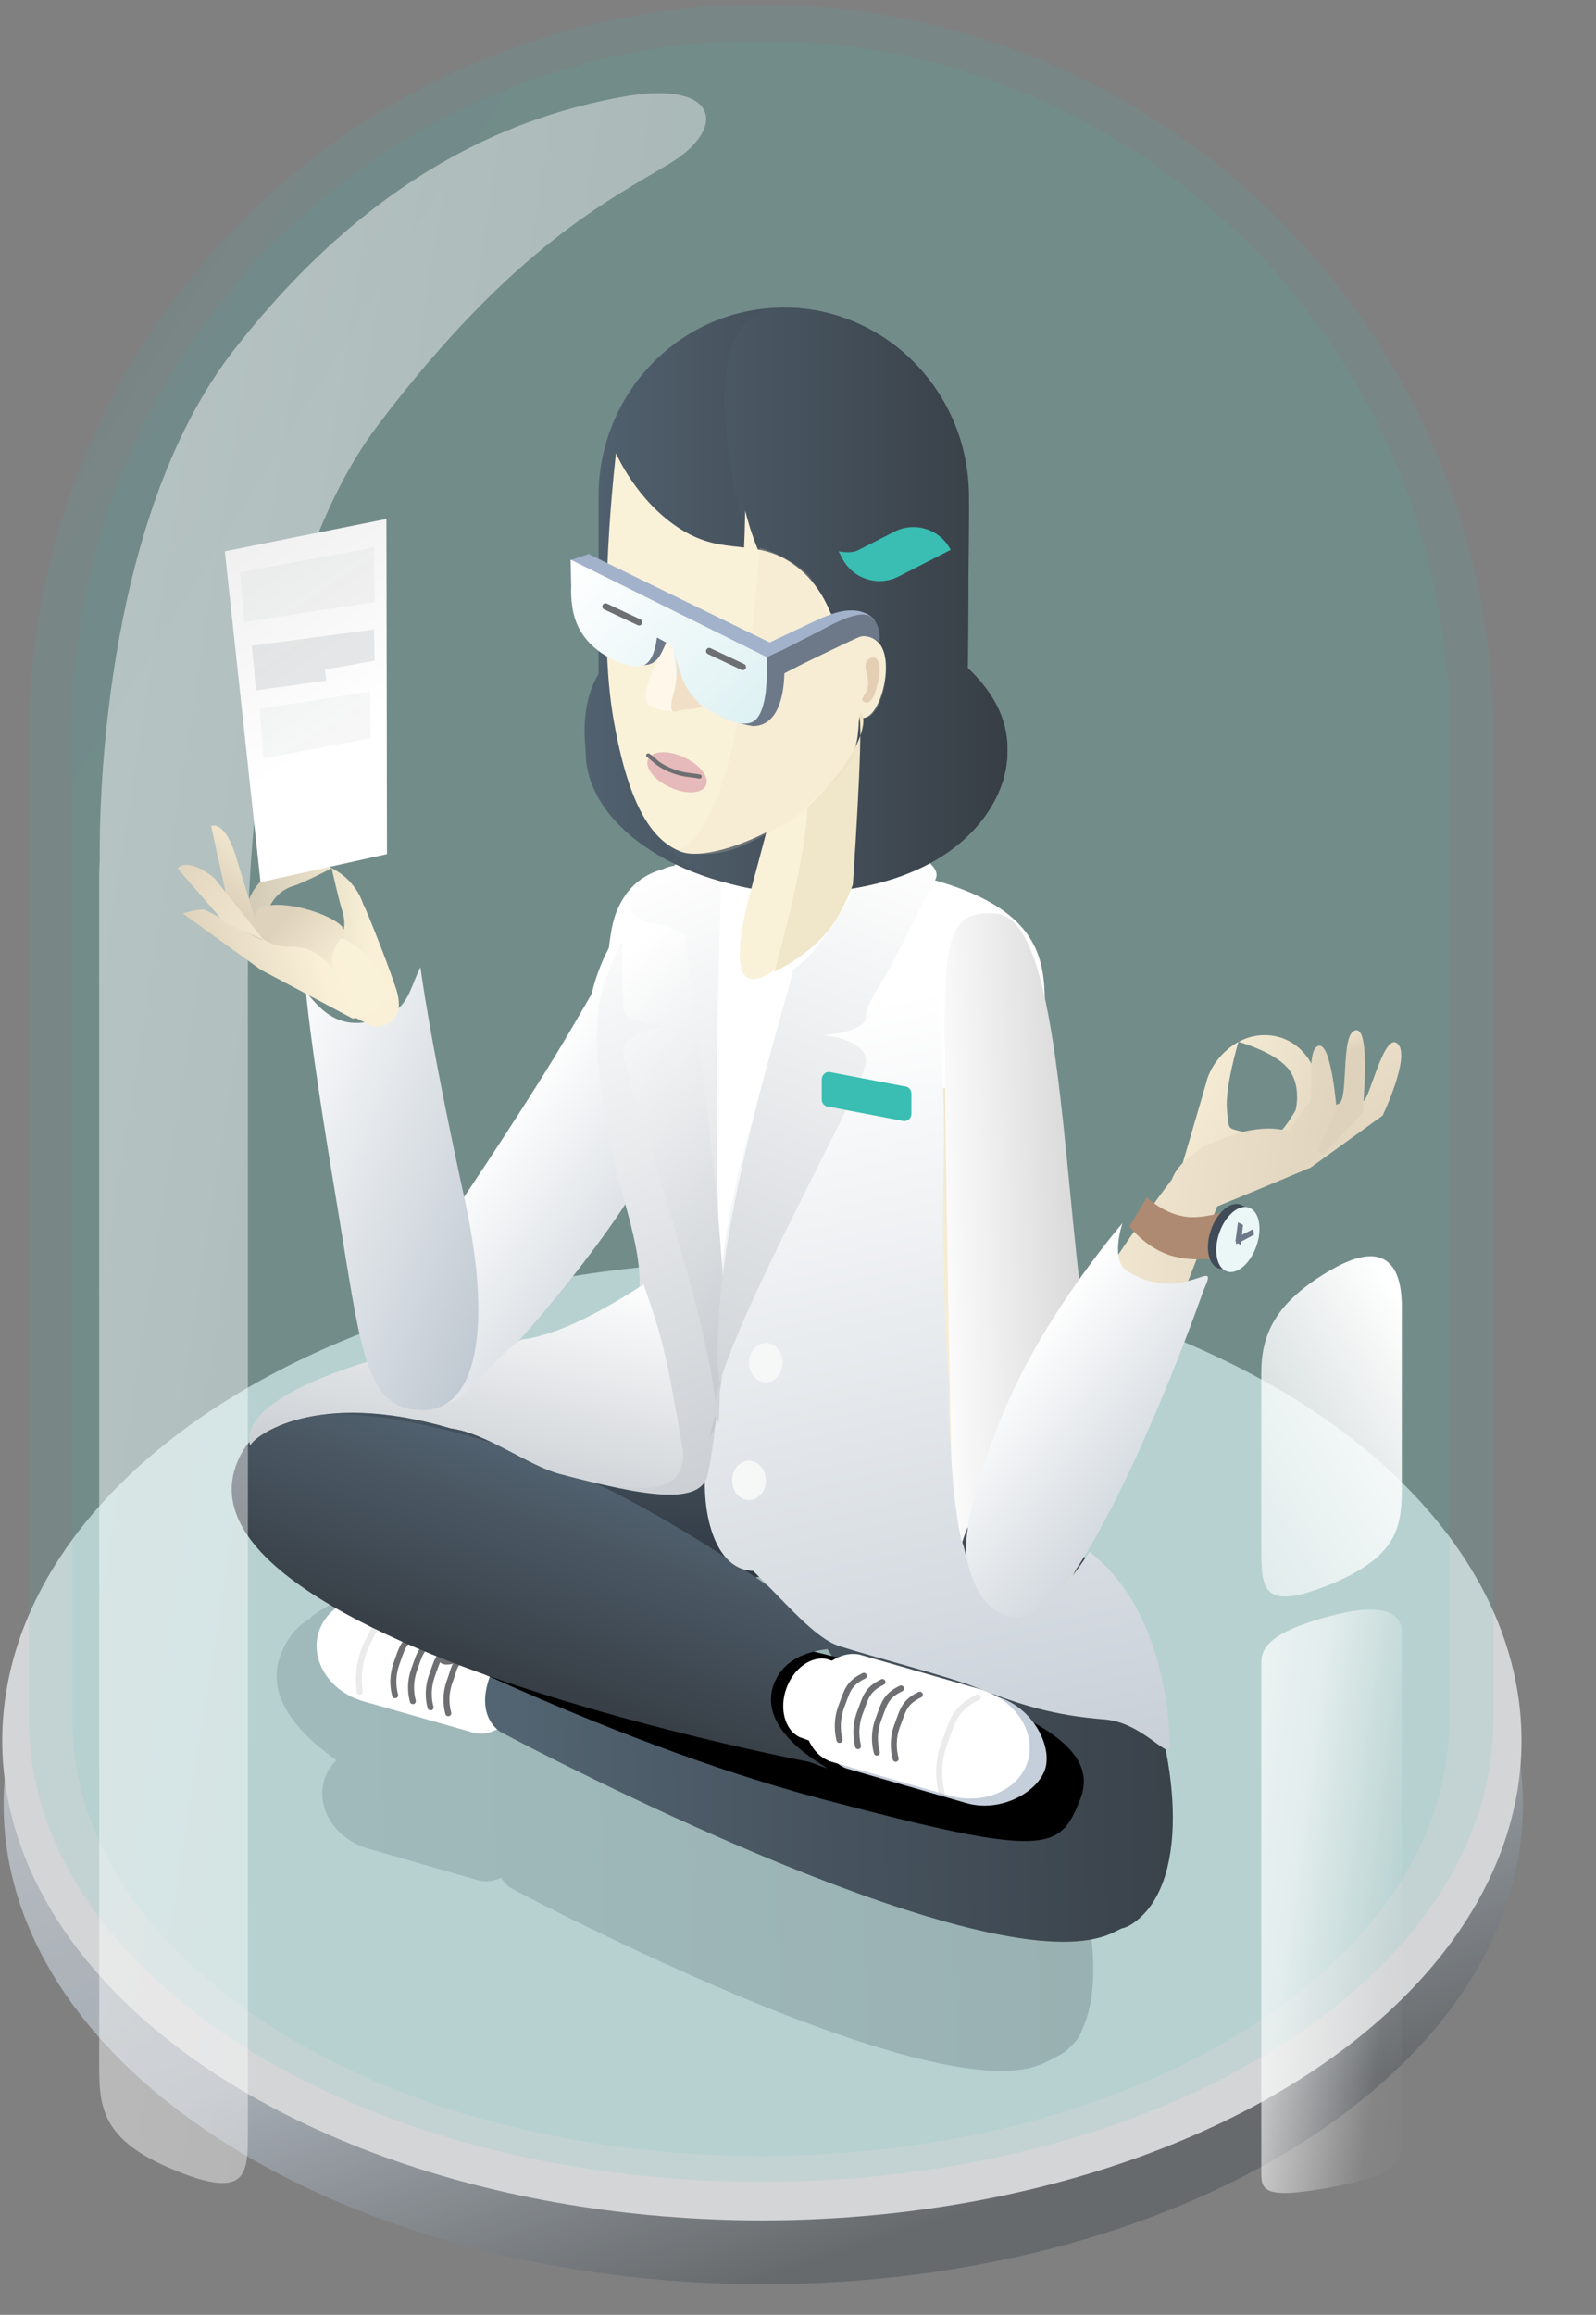 <?xml version="1.0" encoding="UTF-8"?>
<!-- Generator: Adobe Illustrator 27.1.1, SVG Export Plug-In . SVG Version: 6.00 Build 0)  -->
<svg xmlns="http://www.w3.org/2000/svg" xmlns:xlink="http://www.w3.org/1999/xlink" version="1.1" id="Layer_1" x="0px" y="0px" viewBox="0 0 567.9 823.4" style="enable-background:new 0 0 567.9 823.4;" xml:space="preserve">
<rect x="0" y="0" width="567.9" height="823.4" fill="#808080" stroke="none"/>
<style type="text/css">
	.st0{opacity:0.73;}
	.st1{fill:#3D4852;fill-opacity:0;}
	.st2{fill:url(#SVGID_1_);}
	.st3{fill:#F3F4F6;}
	.st4{opacity:0.11;fill:url(#SVGID_00000121978015110407381340000009487247014661693105_);enable-background:new    ;}
	.st5{opacity:9.000000e-02;fill:url(#SVGID_00000170236429126777252560000003619976867639339697_);enable-background:new    ;}
	.st6{opacity:0.21;fill:url(#SVGID_00000145769580635302542680000007865592011152092058_);enable-background:new    ;}
	.st7{fill:url(#SVGID_00000106866849104498942270000007503431233291510662_);}
	.st8{fill:url(#SVGID_00000026135645528858197690000001645193341111419320_);}
	.st9{fill:#FFFFFF;}
	.st10{fill:none;stroke:#6D6F72;stroke-width:2.14;stroke-linecap:round;stroke-linejoin:round;}
	
		.st11{opacity:0.14;fill:none;stroke:#6D6F72;stroke-width:2.14;stroke-linecap:round;stroke-linejoin:round;enable-background:new    ;}
	.st12{fill:url(#SVGID_00000056385288178339830880000017625087236541745551_);}
	.st13{fill:#D1A787;}
	.st14{fill:url(#SVGID_00000128476410077414075860000002347529824741240216_);}
	
		.st15{opacity:0.46;fill:none;stroke:#757B81;stroke-width:1.427;stroke-linecap:round;stroke-dasharray:2.14;enable-background:new    ;}
	.st16{fill:url(#SVGID_00000152247467363761300380000015642393786078720446_);}
	.st17{fill:url(#SVGID_00000110449784009866253770000014656409484949590401_);}
	.st18{fill:url(#SVGID_00000183225316523030028310000006924377517315502509_);}
	.st19{fill:url(#SVGID_00000005970453783288784610000012674597555116956556_);}
	.st20{fill:url(#SVGID_00000145765459002446491680000008299934799831437964_);}
	.st21{fill:url(#SVGID_00000107553169682429168110000009519448963017036201_);}
	.st22{fill:url(#SVGID_00000138565784271260124720000001100367582087384511_);}
	.st23{opacity:0.45;fill:#3D4852;enable-background:new    ;}
	.st24{fill:url(#SVGID_00000151543794273644553470000003729457739832214922_);}
	.st25{opacity:0.49;fill:url(#SVGID_00000088098236606895211110000003197639417693747079_);enable-background:new    ;}
	.st26{fill:url(#SVGID_00000057827042974408860590000009860735067738124732_);}
	.st27{fill:url(#SVGID_00000051349379978823171800000004029300716611633553_);}
	.st28{fill:#AD8A71;}
	.st29{fill:#404B57;}
	.st30{fill:#EBF6F7;}
	.st31{fill:#6D7989;}
	.st32{fill:url(#SVGID_00000043434415975816634960000011888020623878890919_);}
	.st33{fill:url(#SVGID_00000095330949086375696410000015428777191664390798_);}
	.st34{fill:url(#SVGID_00000138572141269703086270000007404933676041953154_);}
	.st35{fill:url(#SVGID_00000071531426075286707750000009207230624597452715_);}
	.st36{fill:url(#SVGID_00000152961317361756863540000003281906905941868966_);}
	.st37{fill:url(#SVGID_00000020361858504413498290000001690997973170756224_);}
	.st38{fill:#3ABDB2;}
	.st39{fill:#F6F7F7;}
	.st40{fill:url(#SVGID_00000078725110126807955190000011280860862471954096_);}
	.st41{fill:url(#SVGID_00000085934621632043867800000014516369159302356869_);}
	.st42{fill:#FAF1D9;}
	.st43{fill:#F0E6C9;}
	.st44{opacity:0.21;fill:#EADEC4;enable-background:new    ;}
	.st45{fill:#A2B2CB;}
	.st46{fill:url(#SVGID_00000089546137922947830100000007656516878960007359_);}
	.st47{fill:#E6BABA;}
	.st48{fill:none;stroke:#6D6F72;stroke-width:1.484;stroke-linecap:round;stroke-linejoin:round;}
	.st49{fill:#FFF4EE;stroke:#6D6F72;stroke-width:2.282;stroke-linecap:round;stroke-linejoin:round;}
	.st50{opacity:0.33;fill:#BC9072;enable-background:new    ;}
	.st51{fill:#FFF8EA;}
	.st52{fill:#F1E0C7;}
	.st53{fill:#C5CEDB;}
	.st54{fill:url(#Path_6362_00000123438767767781384400000004705106023275812265_);}
	.st55{fill:url(#Path_6363_00000093899682449040145470000006738356161976087710_);}
	.st56{fill:url(#Path_6364_00000093153653413728613750000016924003199634417574_);}
	.st57{fill:url(#Path_6365_00000138555197974066633320000017805072823422539422_);}
	.st58{fill:url(#Path_6928_00000006674602257400791770000013649741807374444459_);}
	.st59{fill:url(#SVGID_00000178197237776749486560000010568323226437186729_);}
	.st60{opacity:4.000000e-02;fill:url(#SVGID_00000158742578670707415800000003664314609182909860_);}
	.st61{opacity:4.000000e-02;fill:url(#SVGID_00000004528567581112410460000000068976709284222905_);}
	.st62{opacity:0.11;fill:url(#SVGID_00000062890537006047479580000009686529891120455604_);}
</style>
<g>
	<g class="st0">
		<path class="st1" d="M294.6,466.1c150.5,0,272.5,79.8,272.5,178.3s-122,178.3-272.5,178.3S22.1,742.9,22.1,644.4    S144.1,466.1,294.6,466.1z"></path>
		
			<linearGradient id="SVGID_1_" gradientUnits="userSpaceOnUse" x1="-26.659" y1="-0.723" x2="-26.241" y2="4.519146e-02" gradientTransform="matrix(542.11 0 0 342.14 14610.52 758.118)">
			<stop offset="0" style="stop-color:#D7DCE2"></stop>
			<stop offset="0.61" style="stop-color:#B3BCC6"></stop>
			<stop offset="1" style="stop-color:#5D6266"></stop>
		</linearGradient>
		<path class="st2" d="M270.6,471.3c149.3,0,271.3,76.4,271.3,170.6s-121,170.6-270.2,170.6S1.3,736.1,1.3,641.9    S121.3,471.3,270.6,471.3z"></path>
		<ellipse class="st3" cx="271.1" cy="619.2" rx="270.3" ry="170.6"></ellipse>
	</g>
	
		<linearGradient id="SVGID_00000088848420484632230440000008110854510878562689_" gradientUnits="userSpaceOnUse" x1="-27.062" y1="-0.904" x2="-26.763" y2="-0.625" gradientTransform="matrix(522.59 0 0 776.61 14092.351 670.477)">
		<stop offset="0" style="stop-color:#4493AF"></stop>
		<stop offset="1" style="stop-color:#3ABDB2"></stop>
	</linearGradient>
	<path style="opacity:0.11;fill:url(#SVGID_00000088848420484632230440000008110854510878562689_);enable-background:new    ;" d="   M10.3,611.7v-0.2l0,0V260l0,0C11.5,117.2,127.7,1.7,270.8,1.7S530.1,117.2,531.4,260l0,0v351.5l0,0v0.2   c0,90.8-116.7,164.4-260.5,164.4S10.3,702.5,10.3,611.7z"></path>
	
		<linearGradient id="SVGID_00000163761495764340414090000014224086391538835120_" gradientUnits="userSpaceOnUse" x1="-27.058" y1="-0.906" x2="-26.759" y2="-0.627" gradientTransform="matrix(491.13 0 0 754.4 13258.6 665.165)">
		<stop offset="0" style="stop-color:#4493AF"></stop>
		<stop offset="1" style="stop-color:#3ABDB2"></stop>
	</linearGradient>
	
		<path style="opacity:9.000000e-02;fill:url(#SVGID_00000163761495764340414090000014224086391538835120_);enable-background:new    ;" d="   M25.8,612.2V240.9h0.7C35.9,114.3,141.7,14.5,270.7,14.5s234.8,99.8,244.2,226.5h0.7v371.3c0,85.3-109.6,154.6-244.9,154.6   S25.8,697.5,25.8,612.2z"></path>
	
		<linearGradient id="SVGID_00000159465759812827562100000015618722251275057078_" gradientUnits="userSpaceOnUse" x1="-26.901" y1="-0.277" x2="-25.904" y2="-0.297" gradientTransform="matrix(291.51 0 0 192.54 7941.59 696.711)">
		<stop offset="0" style="stop-color:#536574"></stop>
		<stop offset="1" style="stop-color:#303841"></stop>
	</linearGradient>
	<path style="opacity:0.21;fill:url(#SVGID_00000159465759812827562100000015618722251275057078_);enable-background:new    ;" d="   M181.4,671.4c-1.3-1-2.3-2.2-3.1-3.5c-1.7,0.8-3.5,1.3-5.4,1.3c-0.6,0-1.2-0.1-1.8-0.2v0.1l-1-0.3l-39-11.2   c-11.6-3.4-18.7-14.2-15.8-24.2c0.8-2.8,2.3-5.3,4.4-7.3c-22.8-16.1-24.5-30.2-17.9-41.6c1.9-3.5,4.6-6.4,8-8.4   c17.1-17.8,126.7-32.3,145-31.3h4.4c3.7,0.2,7.4,1.2,10.7,3L294,553c6.6-1.3,13.5,0.2,18.9,4.2c0.3-0.4,0.5-0.9,0.7-1.3   c7.2-12.5,42,44,48.4,62.7c0,0,3.9,1.7,16.4,32.5c10.2,25.2,14.2,54.6,6.8,70.5c-0.8,2.3-2.1,4.5-4,6.1c-0.8,0.9-1.8,1.8-2.8,2.5   c-0.6,0.4-1.2,0.7-1.8,1c-1.9,1.1-3.9,2.1-5.9,3c-3.9,1.7-8.8,2.4-14.5,2.4C303.3,736.6,181.4,671.4,181.4,671.4z M289.7,645.6   l1.5,0.4c-4.5-7-8-15-8.5-23.3c-2.9-0.7-5.5-2.1-7.7-4.1c-6.1,3.7-13.2,5.5-20.3,5.1l-2.7-0.1c16.1,9.8,28.8,18.3,33.8,21.6   c0.9,0,1.8,0,2.7,0.2v-0.1L289.7,645.6z"></path>
	
		<linearGradient id="SVGID_00000067955563619885356580000013811385036897244813_" gradientUnits="userSpaceOnUse" x1="-26.805" y1="-0.496" x2="-25.808" y2="-0.516" gradientTransform="matrix(-4.73 90.95 -212.64 -11.07 -33.084 2900.78)">
		<stop offset="0" style="stop-color:#536574"></stop>
		<stop offset="1" style="stop-color:#303841"></stop>
	</linearGradient>
	<path style="fill:url(#SVGID_00000067955563619885356580000013811385036897244813_);" d="M305,522.4c-1.2,22.6-20.4,40-43.1,38.9   c0,0,0,0,0,0l0,0l-132.8-6.9c-22.6-1.2-37.3-20.1-36.1-42.8c1.2-22.6,146.2-42.2,168.9-41h5.1C289.6,471.8,306.2,499.8,305,522.4z"></path>
	
		<linearGradient id="SVGID_00000053521592652531558700000010567316328397309313_" gradientUnits="userSpaceOnUse" x1="-26.578" y1="-0.554" x2="-25.7" y2="-1.202" gradientTransform="matrix(-14.72 92.95 -90.67 -14.36 -163.134 2951.02)">
		<stop offset="0" style="stop-color:#4A5764"></stop>
		<stop offset="1" style="stop-color:#252C32"></stop>
	</linearGradient>
	<path style="fill:url(#SVGID_00000053521592652531558700000010567316328397309313_);" d="M335.5,528.6   c-3.3,20.6-19.6,35.1-36.5,32.4l-24-2.6c-16.9-2.7-29.3-48-26-68.6s10.5-28.9,27.4-26.2l34.5,22.9   C327.7,489.2,338.8,508.1,335.5,528.6z"></path>
	<g id="Group_3881_00000022543095704364398470000013938467450589522589_">
		<path id="Union_32_00000175315210405872601770000010028332564136216481_" class="st9" d="M169.1,616.5L169.1,616.5l-40-11.4l0,0    c-11.6-3.4-18.7-14.2-15.8-24.2c2.9-10,14.6-15.4,26.3-12.1l0,0l40,11.5v0c6.7,2.7,9.9,12.1,7.2,21.6    C184,611.5,176.3,617.8,169.1,616.5z"></path>
		<g id="Group_3548_00000180335290679177508670000001159108184267758471_">
			<path id="Path_6633_00000114770646130204272300000008134770439417430656_" class="st10" d="M148.8,581c-5.5,2.7-5.8,5.5-7.8,11     c-1.2,3.5-1.4,7.3-0.4,11"></path>
			<path id="Path_6634_00000143598214338711359440000001238309560681615517_" class="st10" d="M155.1,583.1c-5.5,2.7-5.8,5.5-7.8,11     c-1.2,3.5-1.4,7.3-0.4,11"></path>
			<path id="Path_6635_00000088131854907737495620000013264006478893202359_" class="st10" d="M161.4,585.3c-5.5,2.7-5.8,5.5-7.8,11     c-1.2,3.5-1.4,7.4-0.4,11"></path>
			<path id="Path_6636_00000123420506399495295070000010229105550545284013_" class="st10" d="M166.6,588.8     c-5.5,2.7-4.6,4.1-6.7,9.6c-1.2,3.5-1.4,7.3-0.4,11"></path>
		</g>
		<path id="Path_6639_00000108987724752846760590000013118016869611857820_" class="st11" d="M144.5,569.2c-9,3.2-9.8,7.5-14,15.7    c-2.5,5.3-3.3,11.1-2.5,16.9"></path>
	</g>
	
		<linearGradient id="SVGID_00000029749146607202602790000011337617229711137696_" gradientUnits="userSpaceOnUse" x1="-26.892" y1="-0.282" x2="-25.895" y2="-0.302" gradientTransform="matrix(245.35 0 0 208.8 6769.77 648.617)">
		<stop offset="0" style="stop-color:#536573"></stop>
		<stop offset="1" style="stop-color:#3A424A"></stop>
	</linearGradient>
	<path style="fill:url(#SVGID_00000029749146607202602790000011337617229711137696_);" d="M177.8,615.9c-9.9-7.6-2.6-21.6-2.6-21.6   s7.2-14.5,17-10.1c9.8,4.4,76.1,33,76.1,33l60.4,9.8c-1.9-3.1-3.5-6.4-4.8-9.8c0,0-36.4-24.6-37.1-54.4   c-0.7-29.8,31.8-63.5,41.3-78.2c9.5-14.7,51,49.5,58.4,70.9c0,0,4.9,1.8,19.3,37.1c14.5,35.4,17.2,78.3-2.9,91.7   c-1.2,0.8-2.5,1.4-3.9,1.7c-1.2,0.6-2.5,1.2-3.9,1.9c-4.4,1.9-10.1,2.8-16.6,2.8C317.7,690.8,177.8,615.9,177.8,615.9z"></path>
	<path class="st13" d="M304.6,629.6c0,0-6.3-10-8.3-17.7l-3.5,9.2c-1.1-4.3-0.9-8.9,0.5-13.1c2.5-6.6,2.8-10,9.4-13.1l-2.6,6.9   c2.9-1.2,6-2,9.1-2.4c3.3-0.6,6.5-1.2,8.9-2.4L304.6,629.6z"></path>
	<path class="st10" d="M302.7,594.8c-6.6,3.2-6.9,6.6-9.4,13.1c-1.5,4.2-1.6,8.8-0.5,13.1"></path>
	<path class="st10" d="M318.2,596.9c-6.6,3.2-19.6,2.2-22.1,8.7c-2.5,6.6,8.5,23.9,8.5,23.9"></path>
	<path class="st10" d="M295.8,605c6.8-2.7,9.8,10.7,12.7,4.4c0.8-1.8,1.6-3.5,0-4.4C305.4,603.3,295.8,605,295.8,605"></path>
	<path class="st10" d="M295.8,608c5-3.2,6,9.6,8.6,3.2c0.7-1.8,1.4-3.6,0.4-4.2C302.7,605.6,295.9,608,295.8,608"></path>
	<path class="st10" d="M166.6,588.8c-4.7,3.7-7-9-9-2.3c-0.5,1.9-1.1,3.7,0.1,4.3C159.9,591.9,166.6,588.8,166.6,588.8"></path>
	<path d="M103.1,549.1c0,0,1.8-12,17.2-7.6s119.5,33.8,119.5,33.8l94,23c32.2,11.7,57.9,23,50.6,41.6c-7.3,18.6-11.5,21.3-92,0   s-164-65.7-164-65.7C96.2,562.6,103.1,549.1,103.1,549.1z"></path>
	
		<linearGradient id="SVGID_00000180351830336482916650000005562531005528669574_" gradientUnits="userSpaceOnUse" x1="-26.891" y1="-0.509" x2="-25.894" y2="-0.529" gradientTransform="matrix(-27.04 74.32 -220.9 -80.37 -635.14 2480.792)">
		<stop offset="0" style="stop-color:#51616F"></stop>
		<stop offset="1" style="stop-color:#373E45"></stop>
	</linearGradient>
	<path style="fill:url(#SVGID_00000180351830336482916650000005562531005528669574_);" d="M275.3,599.2   c-7.7,21.3,34.3,35.4,12.6,27.5c0,0-86.8-16.5-145.8-43.2s-65.9-49.7-55.8-67.2c10.1-17.5,44.9-17.9,98.4,0   c53.5,17.9,114.9,67.2,114.9,67.2C321.4,591.3,283.1,577.9,275.3,599.2z"></path>
	<path class="st15" d="M347.4,520.5c-16.6,3.6-21.9-11.9-21.9-11.9"></path>
	<path class="st9" d="M278.1,521.2c-31.2-6.1-48.8-21.9-44.9-42c0-0.3,0.1-0.5,0.2-0.8c-0.8-10.6-2.5-32.2-5.2-49.5   c-0.4-2.6-0.9-5.3-1.5-8.1c-6.2-3.1-10.9-8.2-13.6-16.4c-13.4-40.3-2.9-106.2,77.4-98.5s81.3,31.9,81.3,53.3   c0,15-3.1,36.7-19.6,46.3l-14.1,63c10.7,6.8,17,15.4,15.1,25.4c-3.3,16.7-31.5,28.6-58.8,28.6C288.9,522.7,283.4,522.2,278.1,521.2   z"></path>
	
		<linearGradient id="SVGID_00000075879947474137881450000004497017942514394006_" gradientUnits="userSpaceOnUse" x1="-26.575" y1="-0.273" x2="-25.648" y2="-0.233" gradientTransform="matrix(56.71 -7.97 22.46 159.82 1842.182 297.503)">
		<stop offset="0" style="stop-color:#FAF1D9"></stop>
		<stop offset="1" style="stop-color:#DFD2BC"></stop>
	</linearGradient>
	<path style="fill:url(#SVGID_00000075879947474137881450000004497017942514394006_);" d="M323.3,388.8l48.5-6.8l11.8,72.5l9.9,82.1   l-47.8,11.5c0,0-12.1-39.1-17.5-77.8S323.3,388.8,323.3,388.8z"></path>
	
		<linearGradient id="SVGID_00000081611724591931745240000007538866595932581302_" gradientUnits="userSpaceOnUse" x1="-26.806" y1="-0.333" x2="-28.12" y2="-0.945" gradientTransform="matrix(-66.19 -35.15 103.28 -194.44 -1547.471 -629.595)">
		<stop offset="0" style="stop-color:#FFFFFF"></stop>
		<stop offset="1" style="stop-color:#B7C1CB"></stop>
	</linearGradient>
	<path style="fill:url(#SVGID_00000081611724591931745240000007538866595932581302_);" d="M153.4,501.2c-10.4-5.5-26.8-16-16-36.4   c0,0,18.6-23.5,53.3-78.2s47.2-92.5,63.1-80c10.3,8.1-23.8-10.1-34.7,18.4c-5.8,15.1-5.4,81.3,7.5,96.5l0,0   C215.7,441.9,163.7,506.7,153.4,501.2z"></path>
	
		<linearGradient id="SVGID_00000176727759631807995270000001161452686548629933_" gradientUnits="userSpaceOnUse" x1="-27.279" y1="-0.568" x2="-26.51" y2="-0.449" gradientTransform="matrix(-78.74 6.88 -20.44 -234.06 -1765.879 514.255)">
		<stop offset="0" style="stop-color:#D2D2D2"></stop>
		<stop offset="1" style="stop-color:#FFFFFF"></stop>
	</linearGradient>
	<path style="fill:url(#SVGID_00000176727759631807995270000001161452686548629933_);" d="M359.3,531.3c-23,2-17.9,46-19.9,23   c0,0-2.2-86.9-2.9-151.7s-2.4-79.4,18.1-77.6c20.5,1.8,23,75.1,29.5,131.1s0.2,90.6,0.2,90.6C386.3,569.8,382.2,529.4,359.3,531.3z   "></path>
	<g transform="matrix(0.999, 0.052, -0.052, 0.999, 2000.291, 428.754)">
		
			<linearGradient id="SVGID_00000044871882818298364880000002960747561805415335_" gradientUnits="userSpaceOnUse" x1="-1997.154" y1="508.42" x2="-1987.052" y2="507.368" gradientTransform="matrix(13.835 16.273 37.17 -26.396 7143.861 45785.59)">
			<stop offset="0" style="stop-color:#FAF1D9"></stop>
			<stop offset="0.523" style="stop-color:#F8EED7"></stop>
			<stop offset="1" style="stop-color:#DFD2BC"></stop>
		</linearGradient>
		<path style="fill:url(#SVGID_00000044871882818298364880000002960747561805415335_);" d="M-1532.4,66.6l25-20.1c0,0,9-21.7,4-25.8    s-8.7,19.3-11.1,21.1l-20.9,17.4L-1532.4,66.6z"></path>
		
			<linearGradient id="SVGID_00000000211960658532674320000016280974070263142292_" gradientUnits="userSpaceOnUse" x1="-1989.69" y1="506.913" x2="-1987.848" y2="506.349" gradientTransform="matrix(36.754 6.394 14.763 -62.529 64062.117 44449.484)">
			<stop offset="0" style="stop-color:#FAF1D9"></stop>
			<stop offset="1" style="stop-color:#DFD2BC"></stop>
		</linearGradient>
		<path style="fill:url(#SVGID_00000000211960658532674320000016280974070263142292_);" d="M-1570.6,37.5c1.5-6,5.4-11.2,10.6-14.5    l0,0c0,0-4,16.3-2.8,24.4s0.5,6,7.4,7.8c3.7,1,8.2,1.7,11.3-0.6c2.6-2,5.7-8.5,5.7-8.5s1.8-8.8-3.5-14.6c-5.4-5.8-18-8.5-18-8.5    c4.4-2.8,9.8-3.6,14.9-2.3c10.8,2.9,17,15.1,13.7,27.3c-1.1,4.1-21.3,15.9-21.3,15.9s-16.1,10.7-28.9,19.7    C-1581.5,83.6-1568.9,31.1-1570.6,37.5z"></path>
		
			<linearGradient id="SVGID_00000075863051495032532400000001559806386288580492_" gradientUnits="userSpaceOnUse" x1="-1987.947" y1="507.579" x2="-1987.506" y2="506.37" gradientTransform="matrix(14.756 4.218 16.062 -38.022 19669.264 27690.408)">
			<stop offset="0" style="stop-color:#FAF1D9"></stop>
			<stop offset="0.355" style="stop-color:#DFD2BC"></stop>
			<stop offset="1" style="stop-color:#DFD2BC"></stop>
		</linearGradient>
		<path style="fill:url(#SVGID_00000075863051495032532400000001559806386288580492_);" d="M-1527.9,61.6l13.5-15.8    c-0.4-0.6,1.4-30.1-4.1-29.1c-5.6,1.1-1.1,24.5-4.7,26.4c-5.9,3.1-5.1-1.6-8.1,0.4l-2.4,14.2L-1527.9,61.6z"></path>
		
			<linearGradient id="SVGID_00000064348466525227110070000017509843315317653180_" gradientUnits="userSpaceOnUse" x1="-1990.633" y1="507.059" x2="-1988.701" y2="506.56" gradientTransform="matrix(110.46 -10.045 -5.75 -192.974 221060.969 77910.93)">
			<stop offset="0" style="stop-color:#FAF1D9"></stop>
			<stop offset="0.482" style="stop-color:#F8EED7"></stop>
			<stop offset="1" style="stop-color:#DFD2BC"></stop>
		</linearGradient>
		<path style="fill:url(#SVGID_00000064348466525227110070000017509843315317653180_);" d="M-1634,233.4c-8.7-2.9-17-9-3.3-50.9    c13.4-40.6,37.6-82.2,56.2-109.4c0.9-3.1,3.3-6.5,7.5-9.7c2.5-2.6,4.5-3.7,6.1-3.9c16.5-9.1,26.7-5.7,26.7-5.7s2.9-4.1,7.3-11.1    c1.4-2.2-2.4-18.5,2.1-19.8c4.5-1.3,7.5,22.1,7.5,22.1l-8.4,21.4c0,0-18.1,8.8-32.2,15.4l-43.3,131.1    c-4.6,11.5-14.9,20.8-23.1,20.8C-1631.9,233.9-1633,233.8-1634,233.4z"></path>
	</g>
	<path class="st23" d="M239.2,458.7l2.6-17.2l22.7,22.7v7.6l-5.4,7.6L239.2,458.7z"></path>
	
		<linearGradient id="SVGID_00000152245828635476719950000007555352419634472069_" gradientUnits="userSpaceOnUse" x1="-29.002" y1="0.147" x2="-27.63" y2="0.457" gradientTransform="matrix(63.322 39.532 -76.649 122.778 2212.981 1604.955)">
		<stop offset="0" style="stop-color:#FFFFFF"></stop>
		<stop offset="1" style="stop-color:#B7C1CB"></stop>
	</linearGradient>
	<path style="fill:url(#SVGID_00000152245828635476719950000007555352419634472069_);" d="M401.5,452.4c20.3,12,33-7.1,26.7,6.7   c0,0-17.7,50.9-37.9,86.9c-20.2,36.1-31,35.6-41,23.7c-10.1-11.9-6-34.3,8.4-68.7s41.7-65.9,41.7-65.9S394.7,448.8,401.5,452.4z"></path>
	
		<linearGradient id="SVGID_00000182527720424563657170000009557925852267650446_" gradientUnits="userSpaceOnUse" x1="-26.92" y1="-0.678" x2="-24.069" y2="0.867" gradientTransform="matrix(216.62 0 0 745.62 5856.33 678.962)">
		<stop offset="0" style="stop-color:#FFFFFF"></stop>
		<stop offset="0.54" style="stop-color:#FFFFFF;stop-opacity:0.6"></stop>
		<stop offset="0.83" style="stop-color:#FFFFFF;stop-opacity:4.000000e-02"></stop>
		<stop offset="1" style="stop-color:#FFFFFF;stop-opacity:0"></stop>
	</linearGradient>
	<path style="opacity:0.49;fill:url(#SVGID_00000182527720424563657170000009557925852267650446_);enable-background:new    ;" d="   M61.8,771.8c-25-10.3-26.5-21.7-26.5-36.3V310.7c0-1.6,0.1-3.2,0.2-4.7c-0.2-13.5-0.2-120,47.8-181.6   c51.3-65.8,103.3-83.5,137.9-89.9s37.9,11.1,17.2,23.6c-20.7,12.6-55.7,29.3-103.9,93.1c-43.2,57.1-46.2,162-46.3,183.3v3.8l0,0   v421.7c0,9.9-0.7,16.5-8.9,16.5C75.4,776.6,69.8,775.1,61.8,771.8z"></path>
	
		<linearGradient id="SVGID_00000126318294517954211080000018208086889756492706_" gradientUnits="userSpaceOnUse" x1="-27.273" y1="-1.04" x2="-25.269" y2="8.628464e-02" gradientTransform="matrix(50.19 0 0 208.14 1777.43 741.709)">
		<stop offset="0" style="stop-color:#FFFFFF"></stop>
		<stop offset="0.54" style="stop-color:#FFFFFF;stop-opacity:0.6"></stop>
		<stop offset="0.83" style="stop-color:#FFFFFF;stop-opacity:4.000000e-02"></stop>
		<stop offset="1" style="stop-color:#FFFFFF;stop-opacity:0"></stop>
	</linearGradient>
	<path style="fill:url(#SVGID_00000126318294517954211080000018208086889756492706_);" d="M473.8,574.7c-19.8,5.2-25,10.4-25,16.6   V773c0,6.3,1.4,9.4,25,5s25-9.3,25-15.5V580.8C498.9,574.5,493.6,569.5,473.8,574.7z"></path>
	
		<linearGradient id="SVGID_00000130632423024867650400000011323633751589330855_" gradientUnits="userSpaceOnUse" x1="-25.634" y1="-0.699" x2="-28.625" y2="3.748" gradientTransform="matrix(50.19 0 0 121.4 1777.42 533.59)">
		<stop offset="0" style="stop-color:#FFFFFF"></stop>
		<stop offset="0.54" style="stop-color:#FFFFFF;stop-opacity:4.000000e-02"></stop>
		<stop offset="0.54" style="stop-color:#FFFFFF;stop-opacity:0.6"></stop>
		<stop offset="1" style="stop-color:#FFFFFF;stop-opacity:0"></stop>
	</linearGradient>
	<path style="fill:url(#SVGID_00000130632423024867650400000011323633751589330855_);" d="M473.8,451.6c-19.8,11.4-25,22.8-25,36.7   v64c0,13.8,1.4,20.8,25,11.1c23.6-9.8,25-20.5,25-34.3v-64C498.9,451.2,493.6,440.2,473.8,451.6z"></path>
	<path class="st28" d="M408.1,425.9c0,0,6.2,6.2,14.6,7c8.3,0.7,18.7-4,18.7-4l-4.6,17.9c0,0-10,2.6-19.5,0   c-9.5-2.6-15.4-10.6-15.4-10.6L408.1,425.9z"></path>
	
		<ellipse transform="matrix(0.326 -0.946 0.946 0.326 -121.142 709.905)" class="st29" cx="437.1" cy="439.9" rx="12" ry="7"></ellipse>
	<ellipse transform="matrix(0.326 -0.946 0.946 0.326 -120.071 713.398)" class="st30" cx="440" cy="440.9" rx="12" ry="7"></ellipse>
	<path class="st31" d="M439.8,440.3v2.3l6.4-3.4l-0.3-2L439.8,440.3z"></path>
	<path class="st31" d="M439.6,441.6l1.9,1.3l0.8-7.2l-1.8-0.9L439.6,441.6z"></path>
	<ellipse class="st9" cx="253.1" cy="496.7" rx="4.5" ry="6"></ellipse>
	<ellipse class="st9" cx="279" cy="447.8" rx="4.5" ry="6"></ellipse>
	<ellipse class="st9" cx="242.1" cy="399" rx="4.5" ry="6"></ellipse>
	<ellipse class="st9" cx="246.1" cy="346.1" rx="4.5" ry="6"></ellipse>
	
		<linearGradient id="SVGID_00000055688127237381183140000003193362928174766244_" gradientUnits="userSpaceOnUse" x1="-26.314" y1="-9.876414e-02" x2="-26.979" y2="-1.381" gradientTransform="matrix(-204 -74.22 92.84 -255.18 -5035.033 -1625.31)">
		<stop offset="0" style="stop-color:#FFFFFF"></stop>
		<stop offset="1" style="stop-color:#B7C1CB"></stop>
	</linearGradient>
	<path style="fill:url(#SVGID_00000055688127237381183140000003193362928174766244_);" d="M334.8,332.7c-4.4,8.3,2,37.2,1,80.7   s1.9,79.1,1.9,79.1c-0.2,0.6,0,36.5,4.4,55.3c2.5,5.4,2.8,21.7,15.2,26.5c12.4,5.6,26.8-17.1,30.4-22.3   c29.6,22.9,28.7,69.7,28.4,70.2c-1.6,2.1-10.5-9.6-23.1-10.6c-17.7-1.4-29.7-5-45.5-11.3c-10.3-4.1-37.2-11-48.9-14.8   c-8.7-2.8-18.8-15.2-30.6-26.7c-17.6-0.7-19.2-32.5-15.7-42.3c0,0-1.5-86.2,25.3-145.2c22.3,13.4,52.3-48.7,52.9-62.4"></path>
	
		<linearGradient id="SVGID_00000065040210626870327840000011814432656706120113_" gradientUnits="userSpaceOnUse" x1="-27.348" y1="-1.722" x2="-26.311" y2="-0.103" gradientTransform="matrix(-149.11 -54.25 79.39 -218.2 -3747.371 -1112.961)">
		<stop offset="0" style="stop-color:#51616F"></stop>
		<stop offset="0.28" style="stop-color:#BAC0C6"></stop>
		<stop offset="1" style="stop-color:#FFFFFF"></stop>
	</linearGradient>
	<path style="fill:url(#SVGID_00000065040210626870327840000011814432656706120113_);" d="M217.9,410.3   c-15.2-70.2,6.1-64.3,7.1-91.8c13.3-15,18.2-11.8,31.5-4.3c0.2,4.8-3.2,81.7-0.3,131.2c1.4,24,0.1,57.4-4.3,78.9   c-2.3,11.4-22.2,8.1-52.7,0c-11.3-3-26.2-14.6-38.7-16.2c-48.7-14.4-70.5,3.2-71.4,6c-2.7-9.2,10.4-20.2,43.9-30.3   c8.5-2.6,11.9,16.9,27.5,15.2c4.1-0.4,21.3-22,25.7-22.5c15.7-2,29.2-4.5,37-9.4C235.1,459.5,219.1,421.1,217.9,410.3z"></path>
	
		<linearGradient id="SVGID_00000174579401990056892360000004205849262143555985_" gradientUnits="userSpaceOnUse" x1="-26.889" y1="-1.522" x2="-26.57" y2="-6.271350e-03" gradientTransform="matrix(-140.01 -50.94 34.84 -95.76 -3550.26 -911.884)">
		<stop offset="0" style="stop-color:#51616F"></stop>
		<stop offset="0.29" style="stop-color:#BAC0C6"></stop>
		<stop offset="1" style="stop-color:#FFFFFF"></stop>
	</linearGradient>
	<path style="fill:url(#SVGID_00000174579401990056892360000004205849262143555985_);" d="M243,516.1c1,15.3-13.4,16.2-43.9,8.1   c-11.3-3-26.2-14.6-38.7-16.2c-48.7-14.4-70.5,3.2-71.4,6c-2.7-9.2,10.4-20.2,43.9-30.3c8.5-2.6,11.9,16.9,27.5,15.2   c4.1-0.4,21.3-22,25.7-22.5c15.7-2,35.1-14.6,42.9-19.5C235.3,474.9,237,480.4,243,516.1z"></path>
	
		<linearGradient id="SVGID_00000139264699042678711360000011998349021547730577_" gradientUnits="userSpaceOnUse" x1="-27.878" y1="-1.423" x2="-26.442" y2="2.926031e-03" gradientTransform="matrix(-89.44 -32.54 57.97 -159.34 -2135.689 -526.385)">
		<stop offset="0" style="stop-color:#51616F"></stop>
		<stop offset="0.28" style="stop-color:#BAC0C6"></stop>
		<stop offset="1" style="stop-color:#FFFFFF"></stop>
	</linearGradient>
	<path style="fill:url(#SVGID_00000139264699042678711360000011998349021547730577_);" d="M221.8,375.2c-1-8.4,14.8-10,14.8-10   s-14.7-1.1-14.8-6.4c-0.4-23.1-0.6-20.3,0-39.1c6.7,13,8.7,5.2,21.9,12.8c0.2,4.7,10.7,73.8,13.6,123.3c1.4,24,0,38.3-4.8,55.1   C264.6,503.4,223.1,386,221.8,375.2z"></path>
	
		<linearGradient id="SVGID_00000057829506432358105850000003390110766562764727_" gradientUnits="userSpaceOnUse" x1="-26.342" y1="-0.874" x2="-25.605" y2="0.326" gradientTransform="matrix(55.34 -7.78 21.87 155.59 1586.07 261.93)">
		<stop offset="0" style="stop-color:#FFFFFF"></stop>
		<stop offset="1" style="stop-color:#B7C1CB"></stop>
	</linearGradient>
	<path style="fill:url(#SVGID_00000057829506432358105850000003390110766562764727_);" d="M132.6,363.1c13-3.3,12.6-10.3,17-19.1   c0,0,2.9,23.8,15.8,82.9c9.9,45.6,4.4,75.4-15.8,74.7c-20.2-0.7-21-21.3-30.3-76.9s-10.4-71.8-10.4-71.8   C113.5,358.3,119.6,366.4,132.6,363.1z"></path>
	
		<linearGradient id="SVGID_00000133513200567163141340000005427522527075147162_" gradientUnits="userSpaceOnUse" x1="-27.448" y1="1.41" x2="-25.982" y2="-0.714" gradientTransform="matrix(132.22 -48.12 62.66 172.15 3787.698 -834.443)">
		<stop offset="0" style="stop-color:#51616F"></stop>
		<stop offset="0.28" style="stop-color:#BAC0C6"></stop>
		<stop offset="1" style="stop-color:#FFFFFF"></stop>
	</linearGradient>
	<path style="fill:url(#SVGID_00000133513200567163141340000005427522527075147162_);" d="M308.1,378.2c1-8.4-14.8-10-14.8-10   s14.7-1.1,14.8-6.4c0-2.7,2-6.7,5.2-11.8c5-7.9,15.6-30.4,19.5-37.1c4-7.1-19.2-13.5-19.5-22.3c-2.8,5.4-3.8,15-8.2,23.3   c-5.8,11.1-15.2,26.5-22.9,30.9c-0.2,4.8-23.7,75.3-26.5,124.8c-1.4,24,1.4,15.2,0,36.3C243.6,498.6,306.8,389,308.1,378.2z"></path>
	<path class="st38" d="M295,381.3l26.7,5.1c1.4,0,2.6,1.1,2.6,2.6l0,0v7.2c0,1.4-1.1,2.6-2.6,2.6l0,0l-26.7-5.1   c-1.4,0-2.6-1.1-2.6-2.6l0,0v-7.2C292.5,382.4,293.6,381.3,295,381.3z"></path>
	<ellipse class="st39" cx="272.5" cy="484.7" rx="6" ry="7"></ellipse>
	<ellipse class="st39" cx="266.5" cy="526.6" rx="6" ry="7"></ellipse>
	<g transform="translate(119.082 0)">
		
			<linearGradient id="SVGID_00000163071028651549783210000015695071614206912947_" gradientUnits="userSpaceOnUse" x1="88.979" y1="213.365" x2="239.501" y2="213.365">
			<stop offset="0" style="stop-color:#51616F"></stop>
			<stop offset="1" style="stop-color:#373E45"></stop>
		</linearGradient>
		<path style="fill:url(#SVGID_00000163071028651549783210000015695071614206912947_);" d="M89.3,267.3c0-2.8-2.3-15.9,4.6-27.6    v-64.8h0c0.9-36.3,30-65.5,65.9-65.5c36.3,0,65.7,29.9,65.9,66.9h0l-0.4,61.3c8.9,8.3,14.1,18.6,14.1,29.7    c0,27.7-32.6,50.2-72.8,50.2S89.3,295,89.3,267.3z"></path>
		
			<linearGradient id="SVGID_00000030458164065258805690000000486721546010679995_" gradientUnits="userSpaceOnUse" x1="106.178" y1="213.366" x2="239.498" y2="213.366">
			<stop offset="0" style="stop-color:#51616F"></stop>
			<stop offset="1" style="stop-color:#373E45"></stop>
		</linearGradient>
		<path style="fill:url(#SVGID_00000030458164065258805690000000486721546010679995_);" d="M106.2,266c0-20.1,11.9-37.3,35.4-44.3    c1.7-7.1,4.3-14,7.7-20.5c0,0-29.8-91.7,10.5-91.8c20.3,0,36.7,9.1,48.4,22.5c11.5,13.1,17.7,30,17.4,47.4c0,0.1,0,0.2,0,0.3    l0.1,0l-0.4,58.3c8.9,7.9,14.1,17.7,14.1,28.2c0,26.3-26,50.9-72.8,51.4c-0.4,0-0.8,0-1.3,0C119.8,317.4,106.2,292.1,106.2,266z"></path>
		<path class="st38" d="M180.6,198.6c3.7,7.3,12.7,10.2,20,6.5l18.6-9.5c-3.7-7.3-12.7-10.2-20-6.5l-12.9,6.6c-2.7,1.4-7,0.4-7,0.4    L180.6,198.6z"></path>
		<path class="st42" d="M100.1,161.2c0,0,7.3,17.2,23.1,27.1s26.3,2.6,40.3,12.6c14,10.1,15.8,27.7,15.8,27.7s7.8-6.4,14.2,0    c6.4,6.4,0,30-7,26.4c0,16.9-6.4,20.7-18.8,31.7c-12.4,11-35.8,19.7-44.6,16.2s-18.4-13.6-24.2-49    C93.2,218.5,100.1,161.2,100.1,161.2z"></path>
		<path class="st42" d="M146.1,181.6c0,0,3.8,17.2,12.1,27.1s13.7,2.6,21.1,12.6c7.3,10.1,8.3,27.7,8.3,27.7s-4.5-6.4-1.1,0    c3.4,6.4-17.4,84.1-17.4,84.1s-37,43.5-20.9-16.8s1-1.9-2-36.9c-0.1-0.7-0.1-1.5-0.2-2.5c-2.1-27.5-0.8-70.3-0.1-87.9    C146,184.4,146.1,181.6,146.1,181.6z"></path>
		<path class="st43" d="M186.8,255.5c1.2,6.4-2.4,59.1-2.4,59.1s-3.9,11.8-11.5,19.5c-4.8,4.7-10.3,8.6-16.4,11.5    c0,0,11.5-40.7,11.7-58.3C197.3,258.7,185.6,249,186.8,255.5z"></path>
		<path class="st44" d="M151.2,194.8c5.8,1.7,11.1,4.5,15.8,8.3c6,4.9,5.2,13.4,10.2,17.2c11.1,8.2,9.9,1.9,16.3,8.4    c6.4,6.4,0.5,31.1-7.1,26.1c0,16.9-3,18-15.4,29c-2.3,2-5.8,6.7-9.1,8.4c-13.3,6.7-23.2,14.9-39.8,10.2    C145.9,293.5,151.2,194.8,151.2,194.8z"></path>
		<g transform="translate(72.36 101.365)">
			<path class="st45" d="M79.6,128.5l21.8-10.3l0,0.1c13.6-6.2,18.4,0.9,18.4,0.9l-22.9,10.4c0,0,0,0-0.1,0l-14.9,7.8L79.6,128.5z"></path>
			<path class="st31" d="M81.6,132.6l0,8.7l24.9-13l-1-7.9L81.6,132.6z"></path>
			<path class="st31" d="M99.1,123.9l-12.3,14.5c0,0,24.4-12,27.6-13.2c3.2-1.2,7.2,2,7.2,2s0.6-9.1-5.1-9.9     C110.9,116.4,99.1,123.9,99.1,123.9z"></path>
		</g>
		<g transform="translate(9.966 82.566)">
			<path class="st31" d="M135.5,175c-15.3-3.7-12.7-9.3-11.7-10.8c-2.8-2-5.2-4.6-7-7.6c-2.3-4.1-3.1-9-3.2-13.2L109,141     c-0.2,2.5-0.9,5-2,7.2c-1.3,3.3-3.4,5.7-6.6,5.8h-0.2c-4.4,0-7.5-2-7.7-5.4c-4.5-2.2-8.2-5.7-10.8-9.9     c-5.5-9.5-2.4-23.7-2.4-23.7l19.7,9.8l0,0.9l1.4,0.7l-0.1-0.3l8.2,4.3c0.2-0.1,0.4-0.3,0.7-0.4c0,0,0,0.3,0,0.8l5.2,2.7     c0-0.2,0.1-0.3,0.1-0.3l10.7,5.6v-0.1l24.6,10.7c0,0,3.1,26.3-11,26.3C137.7,175.5,136.6,175.3,135.5,175z"></path>
			<path class="st45" d="M80.4,114.5l69.4,33.9l-6,2.8L74,116.7L80.4,114.5z"></path>
			
				<linearGradient id="SVGID_00000044892433383929663410000012822444751201477528_" gradientUnits="userSpaceOnUse" x1="-142.936" y1="749.359" x2="-141.676" y2="748.295" gradientTransform="matrix(65.688 0 0 -54.859 9459.928 41228.988)">
				<stop offset="0" style="stop-color:#FFFFFF"></stop>
				<stop offset="1" style="stop-color:#D9EFF1"></stop>
			</linearGradient>
			<path style="fill:url(#SVGID_00000044892433383929663410000012822444751201477528_);" d="M132.1,174.2L132.1,174.2     c0,0.1-14.1-4.8-19.6-14.3c-2.3-4.1-3.1-9-3.2-13.2l-4.6-2.5c-0.5,4.1-1.7,8.2-4.3,9.7l0,0l0,0c-0.4,0.2-0.9,0.4-1.4,0.5     c-0.5,0.1-0.9,0.1-1.4,0.1c-1.4,0-2.7-0.3-4-0.8v0.1c0,0-10.7-2.6-16.2-12.1c-2.8-4.8-3.4-10.9-3.2-15.6l-0.2-9.6l69.9,34.7     l0,0.9c0.1,3.9-0.1,7.8-0.5,11.7v0l0,0c-0.6,4.5-1.9,8.8-4.4,10.3c-0.9,0.5-1.8,0.7-2.8,0.7C134.7,174.9,133.4,174.7,132.1,174.2     z"></path>
		</g>
		<g transform="matrix(0.891, 0.454, -0.454, 0.891, 24.164, 95.544)">
			
				<ellipse transform="matrix(4.261093e-02 0.999 -0.999 4.261093e-02 276.369 -57.745)" class="st47" cx="168.3" cy="115.3" rx="5.9" ry="11.3"></ellipse>
			<path class="st48" d="M156.5,114.6c2.6,0.3,4.3,1.5,9.3,1.1c4.9-0.4,6.4-1.5,10.4-2.7"></path>
			<path class="st49" d="M118.9,74.3l13.2-0.4"></path>
			<path class="st49" d="M159,71.7l13.2-0.4"></path>
		</g>
		<path class="st50" d="M190.4,234.2c3.1-1.6,4,2.7,3.2,7c-0.8,4.2-2.3,9.7-4.9,8.6c-2.6-1,0.6-2.2,1.1-6.1    C190.1,239.8,187.2,235.8,190.4,234.2z"></path>
		<path class="st51" d="M118.4,228.6l1.9,1.5l2.4,22.4c0,0-5.9,1.5-10.8-1.8C106.9,247.4,118.4,228.6,118.4,228.6z"></path>
		<path class="st52" d="M120.5,231c0,0,1.6,5.6,3.2,10.4s7.2,10,7.2,10c-1.9,0.6-3.8,0.9-5.8,0.9c-2.9,0-7.1,4.1-4.6-5.3    C123.1,237.7,120.5,231,120.5,231z"></path>
	</g>
	<g id="Group_3880_00000021817129820200027190000004234231862043085451_">
		<path id="Union_33_00000132785157003957421830000010747156194731255691_" class="st53" d="M311.9,591.2L311.9,591.2l42.9,12.3l0,0    c12.5,3.7,19.5,17.2,17.2,25.4s-15.5,16-28,12.5l0,0L301,629l0,0c-7.2-2.9-10.7-12.7-7.8-22.7S304.2,589.8,311.9,591.2z"></path>
		<path id="Union_34_00000036956118061554868360000010396260053490579134_" class="st9" d="M305.7,588.5L305.7,588.5l42.9,12.3l0,0    c12.5,3.7,20.1,15,17.2,25.4c-3,10.4-15.5,16-28,12.5l0,0l-42.9-12.3v-0.1c-7.2-2.9-10.7-12.7-7.8-22.7    C289.8,593.6,298.1,587.1,305.7,588.5z"></path>
		<path id="Union_64_00000079484326713583135920000005610938886019140755_" class="st9" d="M294.5,590.2L294.5,590.2l31.4,11.4l0,0    c9.1,3.4,14.2,12.2,11.5,19.9s-12.4,11.1-21.5,7.8l0,0l-31.4-11.4l0,0c-5.2-2.5-7.3-10.1-4.7-17.3    C282.4,593.3,288.9,588.8,294.5,590.2z"></path>
		<g id="Group_3547_00000101808746112861361120000008145398330572531876_">
			<path id="Path_6633-2_00000016044592817282719150000003410225824691263621_" class="st10" d="M307.4,596.1     c-5.8,2.8-6,5.7-8.2,11.4c-1.3,3.7-1.4,7.7-0.5,11.4"></path>
			<path id="Path_6634-2_00000065067396491240701940000016500126223858833038_" class="st10" d="M314,598.3c-5.8,2.8-6,5.7-8.2,11.4     c-1.3,3.7-1.4,7.7-0.5,11.4"></path>
			<path id="Path_6635-2_00000101819767609186717560000016889429864936889014_" class="st10" d="M320.6,600.6     c-5.8,2.8-6,5.7-8.2,11.4c-1.3,3.7-1.4,7.7-0.4,11.4"></path>
			<path id="Path_6636-2_00000156558413674179735700000002864990159021382570_" class="st10" d="M327.3,602.8     c-5.8,2.8-6,5.7-8.2,11.4c-1.3,3.7-1.4,7.7-0.4,11.4"></path>
		</g>
		<path id="Path_6637_00000176765218451182284840000003149685558165884057_" class="st11" d="M348,603.7c-8.5,4.1-9,8.5-12.2,17    c-1.9,5.5-2.1,11.4-0.7,17"></path>
	</g>
	<g id="Group_3549_00000075135681737619598880000001283130936688051390_">
		<g id="Group_3879_00000018206324389575779870000004457579750242065813_">
			
				<linearGradient id="Path_6362_00000088823951490404067290000005897924839960493730_" gradientUnits="userSpaceOnUse" x1="-26.275" y1="0.323" x2="-28.754" y2="-1.073" gradientTransform="matrix(44.04 -13.46 21.89 71.61 1282.43 -36.28)">
				<stop offset="0" style="stop-color:#F9F0D7"></stop>
				<stop offset="1" style="stop-color:#7D786C"></stop>
			</linearGradient>
			
				<path id="Path_6362_00000146465070443419583640000002348750568348742295_" style="fill:url(#Path_6362_00000088823951490404067290000005897924839960493730_);" d="     M129.4,322.1c-1.8-5.8-5.9-10.6-11.4-13.3l0,0c0,0,2.6,11.6,3.9,15.6c2.3,7.4-1.9,15.2-9.3,17.4c-7.4,2.3-15.2-1.9-17.4-9.3     c-2.2-7.4,1.9-15.2,9.3-17.4l0,0c3.4-1,13.6-6.3,13.6-6.3c-10.8-5.3-23.9-0.7-29.1,10.1c-5,10.3-1.2,22.6,8.7,28.4     c0.2,0.1,0.5,0.3,0.7,0.4l34.3,17.5c0,0,12.7,0.8,8.3-13.3C136.9,339.5,128.5,319.2,129.4,322.1z"></path>
			
				<linearGradient id="Path_6363_00000074403617265018054480000016159120970100734099_" gradientUnits="userSpaceOnUse" x1="-26.324" y1="0.629" x2="-27.151" y2="0.648" gradientTransform="matrix(58.78 -17.97 15.74 51.5 1658.66 -170.2)">
				<stop offset="0" style="stop-color:#FAF1D9"></stop>
				<stop offset="0.18" style="stop-color:#F9F0D7"></stop>
				<stop offset="1" style="stop-color:#DFD2BC"></stop>
			</linearGradient>
			
				<path id="Path_6363_00000016773079497202014080000000264828687325183656_" style="fill:url(#Path_6363_00000074403617265018054480000016159120970100734099_);" d="     M125.5,362.3l-32.8-17.4C65.9,325.5,65,324.9,65,324.9s6-1.8,7.6-1.3c2.7,0.8,12.1,6.7,20.2,10.7c14.3-4.2,30.1-6,41,9.8     C144.8,360,125.5,362.3,125.5,362.3z"></path>
			
				<linearGradient id="Path_6364_00000031908366509732276410000011396100954268580261_" gradientUnits="userSpaceOnUse" x1="-27.129" y1="-8.522768e-02" x2="-27.418" y2="0.982" gradientTransform="matrix(7.86 -2.4 12.62 41.29 288.851 216.741)">
				<stop offset="0" style="stop-color:#F9F0D7"></stop>
				<stop offset="1" style="stop-color:#DFD2BC"></stop>
			</linearGradient>
			
				<path id="Path_6364_00000129893594047941158930000017048909509654613918_" style="fill:url(#Path_6364_00000031908366509732276410000011396100954268580261_);" d="     M82.9,329.3l-7.8-35.5l0,0c4.3-1.3,7.5,6.4,8.8,10.7l8.8,28.9L82.9,329.3z"></path>
			
				<linearGradient id="Path_6365_00000168108854045566468710000004161213088742465432_" gradientUnits="userSpaceOnUse" x1="-26.253" y1="2.159" x2="-27.35" y2="0.344" gradientTransform="matrix(20.9 -6.39 9.92 32.46 629.21 113.55)">
				<stop offset="0" style="stop-color:#F9F0D7"></stop>
				<stop offset="1" style="stop-color:#DFD2BC"></stop>
			</linearGradient>
			
				<path id="Path_6365_00000062909261280699992500000003459042993170123163_" style="fill:url(#Path_6365_00000168108854045566468710000004161213088742465432_);" d="     M79.9,328.2l-16.7-19.3l0,0c3-3.4,9.7,0.6,13.1,3.5l17.5,21.9L79.9,328.2z"></path>
			
				<linearGradient id="Path_6928_00000143596844454409903780000009029156710881556352_" gradientUnits="userSpaceOnUse" x1="-26.161" y1="2.273" x2="-26.839" y2="1.216" gradientTransform="matrix(28.53 -8.72 8.26 27.02 856.77 59.62)">
				<stop offset="0" style="stop-color:#FAF1D9"></stop>
				<stop offset="0.18" style="stop-color:#F9F0D7"></stop>
				<stop offset="1" style="stop-color:#DFD2BC"></stop>
			</linearGradient>
			
				<path id="Path_6928_00000154398455066509548980000016347351378421877939_" style="fill:url(#Path_6928_00000143596844454409903780000009029156710881556352_);" d="     M118.6,344.5c-11.9-12.9-15.6-3.9-25.3-10.7c-14.9-22.3,35-7.8,28.8-1C116,339.6,118.6,344.5,118.6,344.5z"></path>
		</g>
		
			<linearGradient id="SVGID_00000163068433533042305390000017121709095613351813_" gradientUnits="userSpaceOnUse" x1="-3.535" y1="66.453" x2="122.463" y2="260.558">
			<stop offset="0" style="stop-color:#D2D2D2"></stop>
			<stop offset="1" style="stop-color:#FFFFFF"></stop>
		</linearGradient>
		<path style="fill:url(#SVGID_00000163068433533042305390000017121709095613351813_);" d="M92.7,313.8L80,196.1l57.5-11.5    l0.2,119.2L92.7,313.8z"></path>
	</g>
	
		<linearGradient id="SVGID_00000101076896895795241230000013564036508179670182_" gradientUnits="userSpaceOnUse" x1="76.586" y1="156.597" x2="112.703" y2="212.237">
		<stop offset="0" style="stop-color:#51616F"></stop>
		<stop offset="1" style="stop-color:#373E45"></stop>
	</linearGradient>
	<path style="opacity:4.000000e-02;fill:url(#SVGID_00000101076896895795241230000013564036508179670182_);" d="M86.9,221.3   l-1.5-17.7l47.7-8.9l0.2,19.4L86.9,221.3z"></path>
	
		<linearGradient id="SVGID_00000101817164218625915960000008550331402074826913_" gradientUnits="userSpaceOnUse" x1="83.068" y1="212.335" x2="114.459" y2="260.694">
		<stop offset="0" style="stop-color:#51616F"></stop>
		<stop offset="1" style="stop-color:#373E45"></stop>
	</linearGradient>
	<path style="opacity:4.000000e-02;fill:url(#SVGID_00000101817164218625915960000008550331402074826913_);" d="M93.7,269.8   l-1.3-17.7l39.3-6.1l0.2,16.6L93.7,269.8z"></path>
	
		<linearGradient id="SVGID_00000160904661481687023140000002555165963731771320_" gradientUnits="userSpaceOnUse" x1="83.658" y1="190.997" x2="112.849" y2="235.967">
		<stop offset="0" style="stop-color:#51616F"></stop>
		<stop offset="1" style="stop-color:#373E45"></stop>
	</linearGradient>
	<path style="opacity:0.11;fill:url(#SVGID_00000160904661481687023140000002555165963731771320_);" d="M91.1,245.6l-1.5-15.9   l43.5-5.8l0.2,11.1l-17.6,3.2l0.4,3.9L91.1,245.6z"></path>
</g>
</svg>
